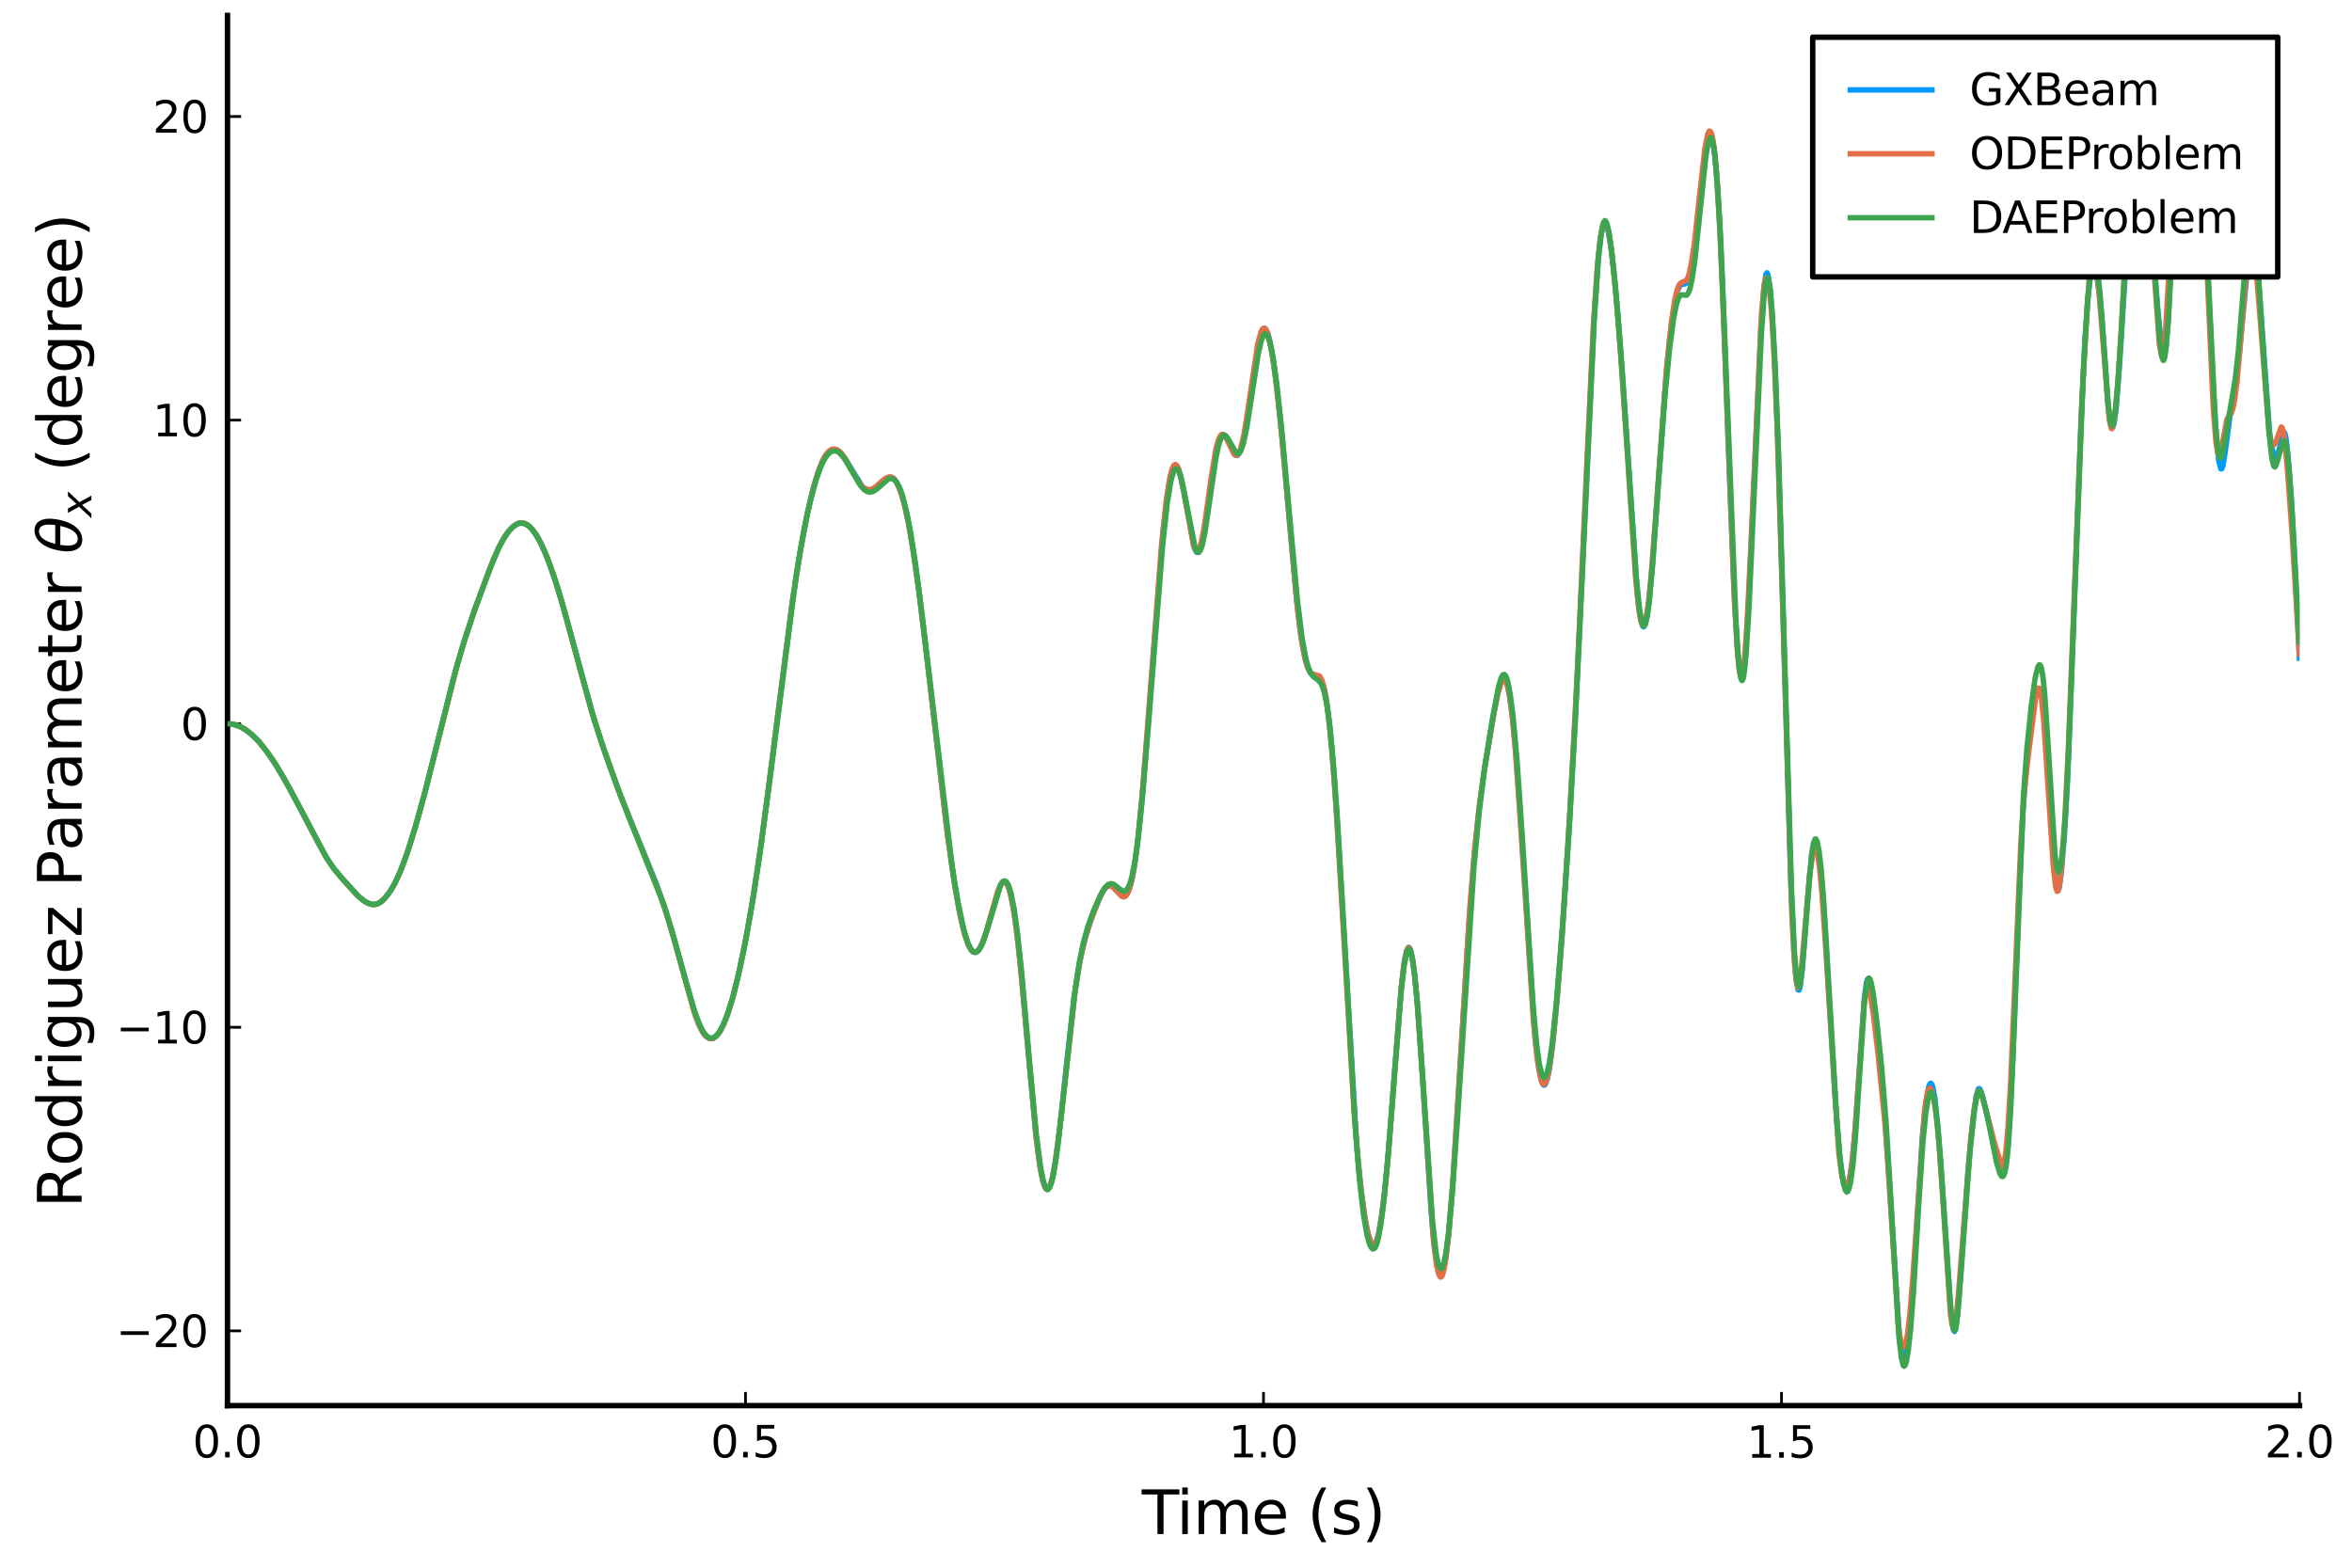 <?xml version="1.0" encoding="utf-8" standalone="no"?>
<!DOCTYPE svg PUBLIC "-//W3C//DTD SVG 1.1//EN"
  "http://www.w3.org/Graphics/SVG/1.1/DTD/svg11.dtd">
<svg xmlns:xlink="http://www.w3.org/1999/xlink" width="432pt" height="288pt" viewBox="0 0 432 288" xmlns="http://www.w3.org/2000/svg" version="1.1">
 <defs>
  <style type="text/css">*{stroke-linejoin: round; stroke-linecap: butt}</style>
 </defs>
 <g id="figure_1">
  <g id="patch_1">
   <path d="M 0 288 
L 432 288 
L 432 0 
L 0 0 
z
" style="fill: #ffffff"/>
  </g>
  <g id="axes_1">
   <g id="patch_2">
    <path d="M 41.782 258.225 
L 422.362 258.225 
L 422.362 2.835 
L 41.782 2.835 
z
" style="fill: #ffffff"/>
   </g>
   <g id="line2d_1">
    <path d="M 41.782 132.949 
L 42.923 133.073 
L 44.065 133.458 
L 45.207 134.118 
L 46.349 135.03 
L 47.681 136.377 
L 49.393 138.595 
L 50.916 140.891 
L 53.199 144.861 
L 58.337 154.613 
L 60.049 157.695 
L 61.381 159.645 
L 63.094 161.679 
L 65.758 164.602 
L 66.9 165.531 
L 67.851 166.03 
L 68.613 166.16 
L 69.374 166.027 
L 69.945 165.702 
L 70.706 164.987 
L 71.657 163.755 
L 72.609 162.101 
L 73.56 160.01 
L 74.892 156.426 
L 76.414 151.499 
L 78.317 144.556 
L 80.981 133.851 
L 83.455 123.983 
L 85.168 118.092 
L 87.261 111.815 
L 90.115 104.121 
L 91.638 100.527 
L 92.589 98.808 
L 93.541 97.472 
L 94.302 96.694 
L 95.063 96.208 
L 95.634 96.07 
L 96.205 96.119 
L 96.775 96.359 
L 97.346 96.812 
L 98.107 97.71 
L 99.059 99.233 
L 100.01 101.231 
L 101.152 104.167 
L 102.484 108.172 
L 104.387 114.826 
L 109.144 132.236 
L 111.238 138.59 
L 114.092 146.494 
L 117.707 155.346 
L 120.562 162.397 
L 122.465 167.95 
L 123.987 173.131 
L 127.793 186.731 
L 128.554 188.631 
L 129.315 189.974 
L 129.886 190.559 
L 130.457 190.788 
L 131.028 190.711 
L 131.599 190.315 
L 132.169 189.589 
L 132.931 188.14 
L 133.692 186.188 
L 134.643 183.072 
L 135.785 178.395 
L 137.117 171.883 
L 138.449 164.163 
L 139.971 153.837 
L 141.874 139.155 
L 145.49 110.813 
L 147.012 101.089 
L 148.344 94.084 
L 149.486 89.344 
L 150.437 86.284 
L 151.198 84.456 
L 151.769 83.487 
L 152.34 82.875 
L 152.911 82.581 
L 153.482 82.572 
L 154.053 82.864 
L 154.624 83.433 
L 155.385 84.514 
L 158.429 89.466 
L 159 89.88 
L 159.571 90.051 
L 160.142 89.962 
L 160.903 89.489 
L 162.996 87.76 
L 163.567 87.649 
L 163.948 87.759 
L 164.328 88.071 
L 164.899 88.96 
L 165.47 90.367 
L 166.041 92.312 
L 166.802 95.755 
L 167.754 101.272 
L 168.895 109.4 
L 170.418 122.201 
L 173.843 151.836 
L 175.175 161.411 
L 176.126 166.968 
L 177.078 171.216 
L 177.839 173.542 
L 178.41 174.577 
L 178.791 174.906 
L 179.171 174.95 
L 179.552 174.711 
L 179.932 174.218 
L 180.503 173.065 
L 181.264 170.82 
L 183.738 162.564 
L 184.119 162.002 
L 184.499 161.837 
L 184.88 162.137 
L 185.26 162.927 
L 185.641 164.252 
L 186.212 167.247 
L 186.783 171.356 
L 187.544 178.445 
L 188.876 193.525 
L 190.208 207.906 
L 190.969 213.962 
L 191.54 216.95 
L 191.921 218.078 
L 192.301 218.505 
L 192.491 218.458 
L 192.872 217.859 
L 193.253 216.603 
L 193.823 213.573 
L 194.585 207.833 
L 195.917 195.336 
L 197.249 183.573 
L 198.01 178.397 
L 198.771 174.517 
L 199.532 171.577 
L 200.674 168.163 
L 202.006 164.884 
L 202.767 163.451 
L 203.338 162.824 
L 203.719 162.657 
L 204.099 162.698 
L 204.67 163.057 
L 206.192 164.582 
L 206.573 164.601 
L 206.953 164.288 
L 207.334 163.57 
L 207.715 162.353 
L 208.286 159.561 
L 208.856 155.542 
L 209.618 148.298 
L 210.569 136.799 
L 213.614 97.687 
L 214.375 91.06 
L 214.946 87.675 
L 215.326 86.252 
L 215.707 85.566 
L 215.897 85.486 
L 216.087 85.571 
L 216.468 86.225 
L 216.849 87.484 
L 217.419 90.248 
L 219.322 100.527 
L 219.703 101.366 
L 219.893 101.496 
L 220.084 101.424 
L 220.464 100.703 
L 220.845 99.237 
L 221.416 95.908 
L 223.509 81.998 
L 224.08 80.268 
L 224.46 79.826 
L 224.65 79.807 
L 225.031 80.092 
L 225.602 81.098 
L 226.744 83.439 
L 227.124 83.679 
L 227.315 83.627 
L 227.695 83.123 
L 228.076 82.044 
L 228.647 79.438 
L 229.408 74.532 
L 231.12 63.089 
L 231.691 60.981 
L 232.072 60.371 
L 232.262 60.312 
L 232.452 60.423 
L 232.833 61.15 
L 233.214 62.521 
L 233.784 65.63 
L 234.546 71.383 
L 235.497 80.502 
L 237.019 97.865 
L 238.161 110.268 
L 238.922 116.601 
L 239.493 119.994 
L 240.064 122.296 
L 240.635 123.561 
L 241.015 123.96 
L 241.586 124.155 
L 242.157 124.352 
L 242.538 124.731 
L 242.918 125.514 
L 243.299 126.883 
L 243.679 128.954 
L 244.25 133.52 
L 245.012 142.248 
L 245.963 156.658 
L 249.198 210.573 
L 249.959 218.454 
L 250.72 223.988 
L 251.291 226.76 
L 251.862 228.358 
L 252.243 228.699 
L 252.433 228.633 
L 252.813 228.023 
L 253.194 226.696 
L 253.765 223.387 
L 254.336 218.711 
L 255.097 210.631 
L 256.239 195.679 
L 257.38 181.339 
L 257.951 176.548 
L 258.332 174.702 
L 258.712 174.029 
L 258.903 174.143 
L 259.093 174.565 
L 259.474 176.336 
L 259.854 179.243 
L 260.425 185.463 
L 261.376 199.425 
L 262.899 223.005 
L 263.47 229.235 
L 264.041 232.951 
L 264.421 234.01 
L 264.611 234.128 
L 264.802 233.981 
L 265.182 232.935 
L 265.563 230.914 
L 266.134 226.07 
L 266.895 216.663 
L 268.037 198.333 
L 269.749 170.431 
L 270.701 158.164 
L 271.652 148.738 
L 272.604 141.615 
L 274.126 132.439 
L 275.077 127.444 
L 275.648 125.5 
L 276.029 124.874 
L 276.219 124.804 
L 276.409 124.905 
L 276.79 125.638 
L 277.171 127.174 
L 277.741 131.082 
L 278.312 136.91 
L 279.073 147.308 
L 281.928 190.5 
L 282.499 195.472 
L 283.07 198.446 
L 283.45 199.279 
L 283.64 199.358 
L 283.831 199.206 
L 284.211 198.212 
L 284.592 196.344 
L 285.163 192.078 
L 285.924 184.398 
L 286.875 172.506 
L 288.017 155.272 
L 289.349 131.379 
L 290.681 103.497 
L 292.774 58.554 
L 293.536 47.639 
L 294.106 42.926 
L 294.487 41.442 
L 294.677 41.161 
L 294.868 41.17 
L 295.058 41.447 
L 295.438 42.727 
L 295.819 44.895 
L 296.39 49.553 
L 297.151 57.78 
L 298.102 70.542 
L 300.767 109.476 
L 301.337 113.805 
L 301.718 115.057 
L 301.908 115.155 
L 302.099 114.9 
L 302.479 113.363 
L 302.86 110.593 
L 303.431 104.586 
L 304.382 91.563 
L 305.904 70.45 
L 306.666 62.385 
L 307.427 56.569 
L 307.998 53.788 
L 308.378 52.762 
L 308.759 52.301 
L 309.139 52.201 
L 309.52 52.148 
L 309.9 51.796 
L 310.281 50.893 
L 310.662 49.279 
L 311.233 45.53 
L 311.994 38.752 
L 313.135 28.145 
L 313.516 25.801 
L 313.897 24.61 
L 314.087 24.496 
L 314.277 24.724 
L 314.467 25.307 
L 314.848 27.57 
L 315.229 31.342 
L 315.799 39.982 
L 316.37 52.201 
L 317.512 83.538 
L 318.464 107.798 
L 319.034 118.246 
L 319.415 122.675 
L 319.796 124.634 
L 319.986 124.602 
L 320.176 123.883 
L 320.557 120.501 
L 321.128 111.423 
L 322.079 90.472 
L 323.411 60.834 
L 323.982 52.813 
L 324.363 50.369 
L 324.553 50.118 
L 324.743 50.53 
L 325.124 53.24 
L 325.504 58.117 
L 326.075 68.873 
L 326.646 83.701 
L 327.597 116.289 
L 328.93 162.165 
L 329.5 174.774 
L 329.881 179.708 
L 330.262 181.849 
L 330.452 181.892 
L 330.642 181.261 
L 331.023 178.166 
L 331.784 167.941 
L 332.355 160.916 
L 332.926 156.651 
L 333.306 155.453 
L 333.496 155.375 
L 333.687 155.66 
L 334.067 157.303 
L 334.448 160.343 
L 335.019 167.38 
L 335.97 183.591 
L 337.112 202.477 
L 337.873 212.057 
L 338.444 216.433 
L 338.825 217.788 
L 339.015 218.039 
L 339.205 218.017 
L 339.395 217.71 
L 339.776 216.21 
L 340.157 213.6 
L 340.728 207.785 
L 341.489 196.913 
L 342.44 183.203 
L 342.821 180.487 
L 343.011 179.935 
L 343.201 179.874 
L 343.392 180.232 
L 343.772 181.858 
L 344.343 185.77 
L 345.294 194.412 
L 346.056 203.21 
L 347.007 216.907 
L 348.91 246.32 
L 349.291 248.61 
L 349.481 249.089 
L 349.671 249.165 
L 349.861 248.861 
L 350.242 247.229 
L 350.623 244.43 
L 351.193 238.421 
L 351.955 227.177 
L 353.096 208.644 
L 353.667 202.929 
L 354.238 199.717 
L 354.428 199.193 
L 354.619 199 
L 354.809 199.161 
L 354.999 199.684 
L 355.38 201.759 
L 355.951 207.147 
L 356.712 217.532 
L 358.234 239.911 
L 358.615 243.385 
L 358.805 244.32 
L 358.995 244.606 
L 359.186 244.207 
L 359.566 241.449 
L 360.137 233.844 
L 361.469 215.028 
L 362.421 205.249 
L 362.991 201.267 
L 363.372 200.048 
L 363.562 199.975 
L 363.753 200.23 
L 364.133 201.407 
L 365.465 206.873 
L 366.797 213.521 
L 367.178 214.357 
L 367.558 214.645 
L 367.749 214.579 
L 367.939 214.335 
L 368.32 213.151 
L 368.7 210.668 
L 369.081 206.326 
L 369.652 195.65 
L 370.793 165.766 
L 371.555 149.289 
L 372.125 141.154 
L 372.887 133.859 
L 373.648 128.791 
L 374.028 127.268 
L 374.409 126.563 
L 374.599 126.542 
L 374.789 126.789 
L 374.98 127.368 
L 375.36 129.759 
L 375.741 134.06 
L 376.502 147.073 
L 377.263 159.389 
L 377.644 162.826 
L 377.834 163.569 
L 378.024 163.652 
L 378.215 163.121 
L 378.595 160.487 
L 379.166 153.658 
L 379.737 143.581 
L 380.498 123.998 
L 382.211 77.807 
L 382.972 61.985 
L 383.543 54.286 
L 384.114 49.445 
L 384.304 48.681 
L 384.494 48.439 
L 384.685 48.694 
L 385.065 50.307 
L 385.636 54.204 
L 386.017 57.903 
L 386.587 66.035 
L 387.158 74.17 
L 387.539 77.384 
L 387.729 78.199 
L 387.919 78.519 
L 388.11 78.368 
L 388.3 77.749 
L 388.681 75.016 
L 389.252 67.778 
L 390.393 49.685 
L 391.345 32.904 
L 391.725 28.988 
L 392.296 25.603 
L 392.677 24.029 
L 392.867 23.551 
L 393.057 23.388 
L 393.248 23.6 
L 393.438 24.202 
L 393.818 26.454 
L 394.389 31.542 
L 394.96 38.631 
L 396.292 56.542 
L 397.053 64.033 
L 397.244 65.015 
L 397.434 65.379 
L 397.624 65.031 
L 397.815 63.921 
L 398.195 59.444 
L 398.766 48.54 
L 400.098 21.393 
L 400.669 14.24 
L 401.049 11.668 
L 401.43 10.434 
L 401.811 10.063 
L 402.001 10.188 
L 402.382 11.1 
L 402.762 12.778 
L 403.523 17.615 
L 403.904 21.196 
L 404.475 29.423 
L 405.236 44.588 
L 406.568 72.744 
L 407.139 80.925 
L 407.519 84.52 
L 407.9 86.111 
L 408.09 86.112 
L 408.281 85.613 
L 408.661 83.325 
L 409.613 76.242 
L 410.754 69.641 
L 411.325 64.809 
L 413.038 46.726 
L 413.418 44.797 
L 413.609 44.222 
L 413.799 44.024 
L 413.989 44.294 
L 414.18 45.1 
L 414.56 48.247 
L 415.131 55.563 
L 416.844 79.223 
L 417.224 82.076 
L 417.605 83.457 
L 417.985 83.897 
L 418.176 83.819 
L 418.366 83.493 
L 418.746 82.074 
L 419.317 79.607 
L 419.508 79.357 
L 419.698 79.661 
L 419.888 80.588 
L 420.269 84.067 
L 420.84 91.421 
L 421.411 101.522 
L 422.362 121.42 
L 422.362 121.42 
" clip-path="url(#p410107ae55)" style="fill: none; stroke: #009afa"/>
   </g>
   <g id="matplotlib.axis_1">
    <g id="xtick_1">
     <g id="line2d_2">
      <defs>
       <path id="m8dc19f5d22" d="M 0 0 
L 0 -2.5 
" style="stroke: #000000; stroke-width: 0.5"/>
      </defs>
      <g>
       <use xlink:href="#m8dc19f5d22" x="41.782" y="258.225" style="stroke: #000000; stroke-width: 0.5"/>
      </g>
     </g>
     <g id="text_1">
      <!-- $0.0$ -->
      <g transform="translate(35.382 267.804) scale(0.08 -0.08)">
       <defs>
        <path id="DejaVuSans-30" d="M 2034 4250 
Q 1547 4250 1301 3770 
Q 1056 3291 1056 2328 
Q 1056 1369 1301 889 
Q 1547 409 2034 409 
Q 2525 409 2770 889 
Q 3016 1369 3016 2328 
Q 3016 3291 2770 3770 
Q 2525 4250 2034 4250 
z
M 2034 4750 
Q 2819 4750 3233 4129 
Q 3647 3509 3647 2328 
Q 3647 1150 3233 529 
Q 2819 -91 2034 -91 
Q 1250 -91 836 529 
Q 422 1150 422 2328 
Q 422 3509 836 4129 
Q 1250 4750 2034 4750 
z
" transform="scale(0.016)"/>
        <path id="DejaVuSans-2e" d="M 684 794 
L 1344 794 
L 1344 0 
L 684 0 
L 684 794 
z
" transform="scale(0.016)"/>
       </defs>
       <use xlink:href="#DejaVuSans-30" transform="translate(0 0.781)"/>
       <use xlink:href="#DejaVuSans-2e" transform="translate(63.623 0.781)"/>
       <use xlink:href="#DejaVuSans-30" transform="translate(95.41 0.781)"/>
      </g>
     </g>
    </g>
    <g id="xtick_2">
     <g id="line2d_3">
      <g>
       <use xlink:href="#m8dc19f5d22" x="136.927" y="258.225" style="stroke: #000000; stroke-width: 0.5"/>
      </g>
     </g>
     <g id="text_2">
      <!-- $0.5$ -->
      <g transform="translate(130.527 267.804) scale(0.08 -0.08)">
       <defs>
        <path id="DejaVuSans-35" d="M 691 4666 
L 3169 4666 
L 3169 4134 
L 1269 4134 
L 1269 2991 
Q 1406 3038 1543 3061 
Q 1681 3084 1819 3084 
Q 2600 3084 3056 2656 
Q 3513 2228 3513 1497 
Q 3513 744 3044 326 
Q 2575 -91 1722 -91 
Q 1428 -91 1123 -41 
Q 819 9 494 109 
L 494 744 
Q 775 591 1075 516 
Q 1375 441 1709 441 
Q 2250 441 2565 725 
Q 2881 1009 2881 1497 
Q 2881 1984 2565 2268 
Q 2250 2553 1709 2553 
Q 1456 2553 1204 2497 
Q 953 2441 691 2322 
L 691 4666 
z
" transform="scale(0.016)"/>
       </defs>
       <use xlink:href="#DejaVuSans-30" transform="translate(0 0.781)"/>
       <use xlink:href="#DejaVuSans-2e" transform="translate(63.623 0.781)"/>
       <use xlink:href="#DejaVuSans-35" transform="translate(95.41 0.781)"/>
      </g>
     </g>
    </g>
    <g id="xtick_3">
     <g id="line2d_4">
      <g>
       <use xlink:href="#m8dc19f5d22" x="232.072" y="258.225" style="stroke: #000000; stroke-width: 0.5"/>
      </g>
     </g>
     <g id="text_3">
      <!-- $1.0$ -->
      <g transform="translate(225.672 267.804) scale(0.08 -0.08)">
       <defs>
        <path id="DejaVuSans-31" d="M 794 531 
L 1825 531 
L 1825 4091 
L 703 3866 
L 703 4441 
L 1819 4666 
L 2450 4666 
L 2450 531 
L 3481 531 
L 3481 0 
L 794 0 
L 794 531 
z
" transform="scale(0.016)"/>
       </defs>
       <use xlink:href="#DejaVuSans-31" transform="translate(0 0.781)"/>
       <use xlink:href="#DejaVuSans-2e" transform="translate(63.623 0.781)"/>
       <use xlink:href="#DejaVuSans-30" transform="translate(95.41 0.781)"/>
      </g>
     </g>
    </g>
    <g id="xtick_4">
     <g id="line2d_5">
      <g>
       <use xlink:href="#m8dc19f5d22" x="327.217" y="258.225" style="stroke: #000000; stroke-width: 0.5"/>
      </g>
     </g>
     <g id="text_4">
      <!-- $1.5$ -->
      <g transform="translate(320.817 267.804) scale(0.08 -0.08)">
       <use xlink:href="#DejaVuSans-31" transform="translate(0 0.094)"/>
       <use xlink:href="#DejaVuSans-2e" transform="translate(63.623 0.094)"/>
       <use xlink:href="#DejaVuSans-35" transform="translate(95.41 0.094)"/>
      </g>
     </g>
    </g>
    <g id="xtick_5">
     <g id="line2d_6">
      <g>
       <use xlink:href="#m8dc19f5d22" x="422.362" y="258.225" style="stroke: #000000; stroke-width: 0.5"/>
      </g>
     </g>
     <g id="text_5">
      <!-- $2.0$ -->
      <g transform="translate(415.962 267.804) scale(0.08 -0.08)">
       <defs>
        <path id="DejaVuSans-32" d="M 1228 531 
L 3431 531 
L 3431 0 
L 469 0 
L 469 531 
Q 828 903 1448 1529 
Q 2069 2156 2228 2338 
Q 2531 2678 2651 2914 
Q 2772 3150 2772 3378 
Q 2772 3750 2511 3984 
Q 2250 4219 1831 4219 
Q 1534 4219 1204 4116 
Q 875 4013 500 3803 
L 500 4441 
Q 881 4594 1212 4672 
Q 1544 4750 1819 4750 
Q 2544 4750 2975 4387 
Q 3406 4025 3406 3419 
Q 3406 3131 3298 2873 
Q 3191 2616 2906 2266 
Q 2828 2175 2409 1742 
Q 1991 1309 1228 531 
z
" transform="scale(0.016)"/>
       </defs>
       <use xlink:href="#DejaVuSans-32" transform="translate(0 0.781)"/>
       <use xlink:href="#DejaVuSans-2e" transform="translate(63.623 0.781)"/>
       <use xlink:href="#DejaVuSans-30" transform="translate(95.41 0.781)"/>
      </g>
     </g>
    </g>
    <g id="text_6">
     <!-- Time (s) -->
     <g transform="translate(209.71 281.826) scale(0.11 -0.11)">
      <defs>
       <path id="DejaVuSans-54" d="M -19 4666 
L 3928 4666 
L 3928 4134 
L 2272 4134 
L 2272 0 
L 1638 0 
L 1638 4134 
L -19 4134 
L -19 4666 
z
" transform="scale(0.016)"/>
       <path id="DejaVuSans-69" d="M 603 3500 
L 1178 3500 
L 1178 0 
L 603 0 
L 603 3500 
z
M 603 4863 
L 1178 4863 
L 1178 4134 
L 603 4134 
L 603 4863 
z
" transform="scale(0.016)"/>
       <path id="DejaVuSans-6d" d="M 3328 2828 
Q 3544 3216 3844 3400 
Q 4144 3584 4550 3584 
Q 5097 3584 5394 3201 
Q 5691 2819 5691 2113 
L 5691 0 
L 5113 0 
L 5113 2094 
Q 5113 2597 4934 2840 
Q 4756 3084 4391 3084 
Q 3944 3084 3684 2787 
Q 3425 2491 3425 1978 
L 3425 0 
L 2847 0 
L 2847 2094 
Q 2847 2600 2669 2842 
Q 2491 3084 2119 3084 
Q 1678 3084 1418 2786 
Q 1159 2488 1159 1978 
L 1159 0 
L 581 0 
L 581 3500 
L 1159 3500 
L 1159 2956 
Q 1356 3278 1631 3431 
Q 1906 3584 2284 3584 
Q 2666 3584 2933 3390 
Q 3200 3197 3328 2828 
z
" transform="scale(0.016)"/>
       <path id="DejaVuSans-65" d="M 3597 1894 
L 3597 1613 
L 953 1613 
Q 991 1019 1311 708 
Q 1631 397 2203 397 
Q 2534 397 2845 478 
Q 3156 559 3463 722 
L 3463 178 
Q 3153 47 2828 -22 
Q 2503 -91 2169 -91 
Q 1331 -91 842 396 
Q 353 884 353 1716 
Q 353 2575 817 3079 
Q 1281 3584 2069 3584 
Q 2775 3584 3186 3129 
Q 3597 2675 3597 1894 
z
M 3022 2063 
Q 3016 2534 2758 2815 
Q 2500 3097 2075 3097 
Q 1594 3097 1305 2825 
Q 1016 2553 972 2059 
L 3022 2063 
z
" transform="scale(0.016)"/>
       <path id="DejaVuSans-20" transform="scale(0.016)"/>
       <path id="DejaVuSans-28" d="M 1984 4856 
Q 1566 4138 1362 3434 
Q 1159 2731 1159 2009 
Q 1159 1288 1364 580 
Q 1569 -128 1984 -844 
L 1484 -844 
Q 1016 -109 783 600 
Q 550 1309 550 2009 
Q 550 2706 781 3412 
Q 1013 4119 1484 4856 
L 1984 4856 
z
" transform="scale(0.016)"/>
       <path id="DejaVuSans-73" d="M 2834 3397 
L 2834 2853 
Q 2591 2978 2328 3040 
Q 2066 3103 1784 3103 
Q 1356 3103 1142 2972 
Q 928 2841 928 2578 
Q 928 2378 1081 2264 
Q 1234 2150 1697 2047 
L 1894 2003 
Q 2506 1872 2764 1633 
Q 3022 1394 3022 966 
Q 3022 478 2636 193 
Q 2250 -91 1575 -91 
Q 1294 -91 989 -36 
Q 684 19 347 128 
L 347 722 
Q 666 556 975 473 
Q 1284 391 1588 391 
Q 1994 391 2212 530 
Q 2431 669 2431 922 
Q 2431 1156 2273 1281 
Q 2116 1406 1581 1522 
L 1381 1569 
Q 847 1681 609 1914 
Q 372 2147 372 2553 
Q 372 3047 722 3315 
Q 1072 3584 1716 3584 
Q 2034 3584 2315 3537 
Q 2597 3491 2834 3397 
z
" transform="scale(0.016)"/>
       <path id="DejaVuSans-29" d="M 513 4856 
L 1013 4856 
Q 1481 4119 1714 3412 
Q 1947 2706 1947 2009 
Q 1947 1309 1714 600 
Q 1481 -109 1013 -844 
L 513 -844 
Q 928 -128 1133 580 
Q 1338 1288 1338 2009 
Q 1338 2731 1133 3434 
Q 928 4138 513 4856 
z
" transform="scale(0.016)"/>
      </defs>
      <use xlink:href="#DejaVuSans-54"/>
      <use xlink:href="#DejaVuSans-69" x="57.959"/>
      <use xlink:href="#DejaVuSans-6d" x="85.742"/>
      <use xlink:href="#DejaVuSans-65" x="183.154"/>
      <use xlink:href="#DejaVuSans-20" x="244.678"/>
      <use xlink:href="#DejaVuSans-28" x="276.465"/>
      <use xlink:href="#DejaVuSans-73" x="315.479"/>
      <use xlink:href="#DejaVuSans-29" x="367.578"/>
     </g>
    </g>
   </g>
   <g id="matplotlib.axis_2">
    <g id="ytick_1">
     <g id="line2d_7">
      <defs>
       <path id="m93e645de16" d="M 0 0 
L 2.5 0 
" style="stroke: #000000; stroke-width: 0.5"/>
      </defs>
      <g>
       <use xlink:href="#m93e645de16" x="41.782" y="244.493" style="stroke: #000000; stroke-width: 0.5"/>
      </g>
     </g>
     <g id="text_7">
      <!-- $-20$ -->
      <g transform="translate(21.322 247.533) scale(0.08 -0.08)">
       <defs>
        <path id="DejaVuSans-2212" d="M 678 2272 
L 4684 2272 
L 4684 1741 
L 678 1741 
L 678 2272 
z
" transform="scale(0.016)"/>
       </defs>
       <use xlink:href="#DejaVuSans-2212" transform="translate(0 0.781)"/>
       <use xlink:href="#DejaVuSans-32" transform="translate(83.789 0.781)"/>
       <use xlink:href="#DejaVuSans-30" transform="translate(147.412 0.781)"/>
      </g>
     </g>
    </g>
    <g id="ytick_2">
     <g id="line2d_8">
      <g>
       <use xlink:href="#m93e645de16" x="41.782" y="188.721" style="stroke: #000000; stroke-width: 0.5"/>
      </g>
     </g>
     <g id="text_8">
      <!-- $-10$ -->
      <g transform="translate(21.322 191.76) scale(0.08 -0.08)">
       <use xlink:href="#DejaVuSans-2212" transform="translate(0 0.781)"/>
       <use xlink:href="#DejaVuSans-31" transform="translate(83.789 0.781)"/>
       <use xlink:href="#DejaVuSans-30" transform="translate(147.412 0.781)"/>
      </g>
     </g>
    </g>
    <g id="ytick_3">
     <g id="line2d_9">
      <g>
       <use xlink:href="#m93e645de16" x="41.782" y="132.949" style="stroke: #000000; stroke-width: 0.5"/>
      </g>
     </g>
     <g id="text_9">
      <!-- $0$ -->
      <g transform="translate(33.162 135.988) scale(0.08 -0.08)">
       <use xlink:href="#DejaVuSans-30" transform="translate(0 0.781)"/>
      </g>
     </g>
    </g>
    <g id="ytick_4">
     <g id="line2d_10">
      <g>
       <use xlink:href="#m93e645de16" x="41.782" y="77.177" style="stroke: #000000; stroke-width: 0.5"/>
      </g>
     </g>
     <g id="text_10">
      <!-- $10$ -->
      <g transform="translate(28.042 80.216) scale(0.08 -0.08)">
       <use xlink:href="#DejaVuSans-31" transform="translate(0 0.781)"/>
       <use xlink:href="#DejaVuSans-30" transform="translate(63.623 0.781)"/>
      </g>
     </g>
    </g>
    <g id="ytick_5">
     <g id="line2d_11">
      <g>
       <use xlink:href="#m93e645de16" x="41.782" y="21.405" style="stroke: #000000; stroke-width: 0.5"/>
      </g>
     </g>
     <g id="text_11">
      <!-- $20$ -->
      <g transform="translate(28.042 24.444) scale(0.08 -0.08)">
       <use xlink:href="#DejaVuSans-32" transform="translate(0 0.781)"/>
       <use xlink:href="#DejaVuSans-30" transform="translate(63.623 0.781)"/>
      </g>
     </g>
    </g>
    <g id="text_12">
     <!-- Rodriguez Parameter $\theta_x$ (degree) -->
     <g transform="translate(15.012 221.885) rotate(-90) scale(0.11 -0.11)">
      <defs>
       <path id="DejaVuSans-52" d="M 2841 2188 
Q 3044 2119 3236 1894 
Q 3428 1669 3622 1275 
L 4263 0 
L 3584 0 
L 2988 1197 
Q 2756 1666 2539 1819 
Q 2322 1972 1947 1972 
L 1259 1972 
L 1259 0 
L 628 0 
L 628 4666 
L 2053 4666 
Q 2853 4666 3247 4331 
Q 3641 3997 3641 3322 
Q 3641 2881 3436 2590 
Q 3231 2300 2841 2188 
z
M 1259 4147 
L 1259 2491 
L 2053 2491 
Q 2509 2491 2742 2702 
Q 2975 2913 2975 3322 
Q 2975 3731 2742 3939 
Q 2509 4147 2053 4147 
L 1259 4147 
z
" transform="scale(0.016)"/>
       <path id="DejaVuSans-6f" d="M 1959 3097 
Q 1497 3097 1228 2736 
Q 959 2375 959 1747 
Q 959 1119 1226 758 
Q 1494 397 1959 397 
Q 2419 397 2687 759 
Q 2956 1122 2956 1747 
Q 2956 2369 2687 2733 
Q 2419 3097 1959 3097 
z
M 1959 3584 
Q 2709 3584 3137 3096 
Q 3566 2609 3566 1747 
Q 3566 888 3137 398 
Q 2709 -91 1959 -91 
Q 1206 -91 779 398 
Q 353 888 353 1747 
Q 353 2609 779 3096 
Q 1206 3584 1959 3584 
z
" transform="scale(0.016)"/>
       <path id="DejaVuSans-64" d="M 2906 2969 
L 2906 4863 
L 3481 4863 
L 3481 0 
L 2906 0 
L 2906 525 
Q 2725 213 2448 61 
Q 2172 -91 1784 -91 
Q 1150 -91 751 415 
Q 353 922 353 1747 
Q 353 2572 751 3078 
Q 1150 3584 1784 3584 
Q 2172 3584 2448 3432 
Q 2725 3281 2906 2969 
z
M 947 1747 
Q 947 1113 1208 752 
Q 1469 391 1925 391 
Q 2381 391 2643 752 
Q 2906 1113 2906 1747 
Q 2906 2381 2643 2742 
Q 2381 3103 1925 3103 
Q 1469 3103 1208 2742 
Q 947 2381 947 1747 
z
" transform="scale(0.016)"/>
       <path id="DejaVuSans-72" d="M 2631 2963 
Q 2534 3019 2420 3045 
Q 2306 3072 2169 3072 
Q 1681 3072 1420 2755 
Q 1159 2438 1159 1844 
L 1159 0 
L 581 0 
L 581 3500 
L 1159 3500 
L 1159 2956 
Q 1341 3275 1631 3429 
Q 1922 3584 2338 3584 
Q 2397 3584 2469 3576 
Q 2541 3569 2628 3553 
L 2631 2963 
z
" transform="scale(0.016)"/>
       <path id="DejaVuSans-67" d="M 2906 1791 
Q 2906 2416 2648 2759 
Q 2391 3103 1925 3103 
Q 1463 3103 1205 2759 
Q 947 2416 947 1791 
Q 947 1169 1205 825 
Q 1463 481 1925 481 
Q 2391 481 2648 825 
Q 2906 1169 2906 1791 
z
M 3481 434 
Q 3481 -459 3084 -895 
Q 2688 -1331 1869 -1331 
Q 1566 -1331 1297 -1286 
Q 1028 -1241 775 -1147 
L 775 -588 
Q 1028 -725 1275 -790 
Q 1522 -856 1778 -856 
Q 2344 -856 2625 -561 
Q 2906 -266 2906 331 
L 2906 616 
Q 2728 306 2450 153 
Q 2172 0 1784 0 
Q 1141 0 747 490 
Q 353 981 353 1791 
Q 353 2603 747 3093 
Q 1141 3584 1784 3584 
Q 2172 3584 2450 3431 
Q 2728 3278 2906 2969 
L 2906 3500 
L 3481 3500 
L 3481 434 
z
" transform="scale(0.016)"/>
       <path id="DejaVuSans-75" d="M 544 1381 
L 544 3500 
L 1119 3500 
L 1119 1403 
Q 1119 906 1312 657 
Q 1506 409 1894 409 
Q 2359 409 2629 706 
Q 2900 1003 2900 1516 
L 2900 3500 
L 3475 3500 
L 3475 0 
L 2900 0 
L 2900 538 
Q 2691 219 2414 64 
Q 2138 -91 1772 -91 
Q 1169 -91 856 284 
Q 544 659 544 1381 
z
M 1991 3584 
L 1991 3584 
z
" transform="scale(0.016)"/>
       <path id="DejaVuSans-7a" d="M 353 3500 
L 3084 3500 
L 3084 2975 
L 922 459 
L 3084 459 
L 3084 0 
L 275 0 
L 275 525 
L 2438 3041 
L 353 3041 
L 353 3500 
z
" transform="scale(0.016)"/>
       <path id="DejaVuSans-50" d="M 1259 4147 
L 1259 2394 
L 2053 2394 
Q 2494 2394 2734 2622 
Q 2975 2850 2975 3272 
Q 2975 3691 2734 3919 
Q 2494 4147 2053 4147 
L 1259 4147 
z
M 628 4666 
L 2053 4666 
Q 2838 4666 3239 4311 
Q 3641 3956 3641 3272 
Q 3641 2581 3239 2228 
Q 2838 1875 2053 1875 
L 1259 1875 
L 1259 0 
L 628 0 
L 628 4666 
z
" transform="scale(0.016)"/>
       <path id="DejaVuSans-61" d="M 2194 1759 
Q 1497 1759 1228 1600 
Q 959 1441 959 1056 
Q 959 750 1161 570 
Q 1363 391 1709 391 
Q 2188 391 2477 730 
Q 2766 1069 2766 1631 
L 2766 1759 
L 2194 1759 
z
M 3341 1997 
L 3341 0 
L 2766 0 
L 2766 531 
Q 2569 213 2275 61 
Q 1981 -91 1556 -91 
Q 1019 -91 701 211 
Q 384 513 384 1019 
Q 384 1609 779 1909 
Q 1175 2209 1959 2209 
L 2766 2209 
L 2766 2266 
Q 2766 2663 2505 2880 
Q 2244 3097 1772 3097 
Q 1472 3097 1187 3025 
Q 903 2953 641 2809 
L 641 3341 
Q 956 3463 1253 3523 
Q 1550 3584 1831 3584 
Q 2591 3584 2966 3190 
Q 3341 2797 3341 1997 
z
" transform="scale(0.016)"/>
       <path id="DejaVuSans-74" d="M 1172 4494 
L 1172 3500 
L 2356 3500 
L 2356 3053 
L 1172 3053 
L 1172 1153 
Q 1172 725 1289 603 
Q 1406 481 1766 481 
L 2356 481 
L 2356 0 
L 1766 0 
Q 1100 0 847 248 
Q 594 497 594 1153 
L 594 3053 
L 172 3053 
L 172 3500 
L 594 3500 
L 594 4494 
L 1172 4494 
z
" transform="scale(0.016)"/>
       <path id="DejaVuSans-Oblique-3b8" d="M 2913 2219 
L 925 2219 
Q 791 1284 928 888 
Q 1100 400 1566 400 
Q 2034 400 2391 891 
Q 2703 1322 2913 2219 
z
M 3009 2750 
Q 3094 3638 2984 3950 
Q 2813 4444 2353 4444 
Q 1875 4444 1525 3956 
Q 1250 3563 1034 2750 
L 3009 2750 
z
M 2444 4913 
Q 3194 4913 3494 4250 
Q 3794 3591 3566 2422 
Q 3341 1256 2781 594 
Q 2225 -72 1475 -72 
Q 722 -72 425 594 
Q 128 1256 353 2422 
Q 581 3591 1134 4250 
Q 1691 4913 2444 4913 
z
" transform="scale(0.016)"/>
       <path id="DejaVuSans-Oblique-78" d="M 3841 3500 
L 2234 1784 
L 3219 0 
L 2559 0 
L 1819 1388 
L 531 0 
L -166 0 
L 1556 1844 
L 641 3500 
L 1300 3500 
L 1972 2234 
L 3144 3500 
L 3841 3500 
z
" transform="scale(0.016)"/>
      </defs>
      <use xlink:href="#DejaVuSans-52" transform="translate(0 0.234)"/>
      <use xlink:href="#DejaVuSans-6f" transform="translate(69.482 0.234)"/>
      <use xlink:href="#DejaVuSans-64" transform="translate(130.664 0.234)"/>
      <use xlink:href="#DejaVuSans-72" transform="translate(194.141 0.234)"/>
      <use xlink:href="#DejaVuSans-69" transform="translate(235.254 0.234)"/>
      <use xlink:href="#DejaVuSans-67" transform="translate(263.037 0.234)"/>
      <use xlink:href="#DejaVuSans-75" transform="translate(326.514 0.234)"/>
      <use xlink:href="#DejaVuSans-65" transform="translate(389.893 0.234)"/>
      <use xlink:href="#DejaVuSans-7a" transform="translate(451.416 0.234)"/>
      <use xlink:href="#DejaVuSans-20" transform="translate(503.906 0.234)"/>
      <use xlink:href="#DejaVuSans-50" transform="translate(535.693 0.234)"/>
      <use xlink:href="#DejaVuSans-61" transform="translate(595.996 0.234)"/>
      <use xlink:href="#DejaVuSans-72" transform="translate(657.275 0.234)"/>
      <use xlink:href="#DejaVuSans-61" transform="translate(698.389 0.234)"/>
      <use xlink:href="#DejaVuSans-6d" transform="translate(759.668 0.234)"/>
      <use xlink:href="#DejaVuSans-65" transform="translate(857.08 0.234)"/>
      <use xlink:href="#DejaVuSans-74" transform="translate(918.604 0.234)"/>
      <use xlink:href="#DejaVuSans-65" transform="translate(957.812 0.234)"/>
      <use xlink:href="#DejaVuSans-72" transform="translate(1019.336 0.234)"/>
      <use xlink:href="#DejaVuSans-20" transform="translate(1060.449 0.234)"/>
      <use xlink:href="#DejaVuSans-Oblique-3b8" transform="translate(1092.236 0.234)"/>
      <use xlink:href="#DejaVuSans-Oblique-78" transform="translate(1153.418 -16.172) scale(0.7)"/>
      <use xlink:href="#DejaVuSans-20" transform="translate(1197.578 0.234)"/>
      <use xlink:href="#DejaVuSans-28" transform="translate(1229.365 0.234)"/>
      <use xlink:href="#DejaVuSans-64" transform="translate(1268.379 0.234)"/>
      <use xlink:href="#DejaVuSans-65" transform="translate(1331.855 0.234)"/>
      <use xlink:href="#DejaVuSans-67" transform="translate(1393.379 0.234)"/>
      <use xlink:href="#DejaVuSans-72" transform="translate(1456.855 0.234)"/>
      <use xlink:href="#DejaVuSans-65" transform="translate(1497.969 0.234)"/>
      <use xlink:href="#DejaVuSans-65" transform="translate(1559.492 0.234)"/>
      <use xlink:href="#DejaVuSans-29" transform="translate(1621.016 0.234)"/>
     </g>
    </g>
   </g>
   <g id="line2d_12">
    <path d="M 41.782 132.949 
L 42.844 133.056 
L 43.932 133.399 
L 44.998 133.979 
L 46.099 134.813 
L 47.456 136.122 
L 48.818 137.813 
L 50.393 140.06 
L 52.225 143.111 
L 54.498 147.262 
L 58.331 154.618 
L 60.035 157.68 
L 61.406 159.678 
L 62.994 161.564 
L 65.248 164.116 
L 66.745 165.442 
L 67.662 165.959 
L 68.427 166.178 
L 69.033 166.139 
L 69.684 165.861 
L 70.402 165.304 
L 71.236 164.358 
L 72.153 162.958 
L 73.16 160.94 
L 74.203 158.377 
L 75.553 154.362 
L 77.303 148.357 
L 79.794 138.733 
L 84.009 121.992 
L 85.815 116.053 
L 87.787 110.356 
L 90.543 103.005 
L 91.738 100.335 
L 92.895 98.327 
L 93.7 97.27 
L 94.505 96.518 
L 95.116 96.167 
L 95.753 96.042 
L 96.396 96.165 
L 97.069 96.579 
L 97.781 97.275 
L 98.52 98.29 
L 99.542 100.201 
L 100.621 102.724 
L 101.755 105.889 
L 103.51 111.648 
L 106.444 122.624 
L 108.669 130.659 
L 110.518 136.465 
L 113.459 144.812 
L 116.279 151.926 
L 121.297 164.473 
L 122.776 168.98 
L 124.276 174.238 
L 127.437 185.755 
L 128.31 188.135 
L 129.077 189.62 
L 129.624 190.337 
L 130.179 190.74 
L 130.734 190.816 
L 131.198 190.648 
L 131.737 190.182 
L 132.289 189.418 
L 132.851 188.353 
L 133.721 186.108 
L 134.645 183.052 
L 135.884 177.953 
L 137.124 171.84 
L 138.302 165.058 
L 139.83 154.798 
L 141.576 141.485 
L 145.548 110.434 
L 146.99 101.195 
L 148.21 94.71 
L 149.361 89.717 
L 150.217 86.826 
L 151.002 84.797 
L 151.645 83.613 
L 152.293 82.85 
L 152.784 82.547 
L 153.296 82.482 
L 153.869 82.673 
L 154.474 83.188 
L 155.141 84.105 
L 156.53 86.559 
L 157.76 88.612 
L 158.332 89.324 
L 158.904 89.771 
L 159.502 89.96 
L 160.099 89.887 
L 160.696 89.569 
L 162.055 88.354 
L 162.761 87.81 
L 163.468 87.61 
L 163.821 87.69 
L 164.197 87.95 
L 164.573 88.423 
L 165.325 90.061 
L 166.077 92.57 
L 166.829 95.961 
L 167.58 100.194 
L 168.844 109.052 
L 170.386 121.962 
L 174.096 153.877 
L 175.405 162.947 
L 176.422 168.527 
L 177.243 171.878 
L 177.903 173.71 
L 178.398 174.563 
L 178.811 174.909 
L 179.142 174.951 
L 179.472 174.79 
L 179.888 174.315 
L 180.393 173.369 
L 181.001 171.691 
L 181.914 168.434 
L 183.27 163.712 
L 183.864 162.419 
L 184.221 162.039 
L 184.458 161.971 
L 184.696 162.075 
L 185.047 162.588 
L 185.411 163.571 
L 185.905 165.67 
L 186.48 169.215 
L 187.157 174.858 
L 188.073 184.454 
L 190.344 209.265 
L 191.012 214.309 
L 191.553 217.017 
L 191.937 218.121 
L 192.129 218.411 
L 192.34 218.525 
L 192.559 218.415 
L 192.79 218.05 
L 193.285 216.459 
L 193.794 213.76 
L 194.657 207.17 
L 197.558 181.367 
L 198.428 176.179 
L 199.298 172.431 
L 200.169 169.596 
L 201.851 165.183 
L 202.686 163.551 
L 203.216 162.924 
L 203.679 162.722 
L 204.054 162.778 
L 204.523 163.081 
L 205.254 163.876 
L 206.002 164.643 
L 206.385 164.772 
L 206.716 164.644 
L 207.056 164.228 
L 207.481 163.23 
L 207.927 161.493 
L 208.463 158.412 
L 209.062 153.626 
L 209.83 145.611 
L 211.027 130.297 
L 213.333 100.271 
L 214.201 92.069 
L 214.858 87.847 
L 215.283 86.175 
L 215.611 85.498 
L 215.849 85.335 
L 216.111 85.462 
L 216.394 85.948 
L 216.837 87.376 
L 217.41 90.226 
L 219.231 100.237 
L 219.662 101.164 
L 219.822 101.263 
L 219.987 101.223 
L 220.318 100.702 
L 220.668 99.55 
L 221.243 96.509 
L 222.447 87.88 
L 223.268 82.847 
L 223.716 81.045 
L 224.164 80.044 
L 224.392 79.833 
L 224.634 79.808 
L 224.875 79.97 
L 225.366 80.765 
L 226.684 83.463 
L 226.972 83.657 
L 227.269 83.584 
L 227.566 83.189 
L 227.878 82.408 
L 228.503 79.746 
L 229.129 75.905 
L 231.006 63.264 
L 231.632 60.932 
L 231.945 60.383 
L 232.258 60.288 
L 232.571 60.638 
L 232.884 61.407 
L 233.509 64.133 
L 234.135 68.238 
L 235.074 76.373 
L 236.192 88.46 
L 238.346 112.169 
L 239.134 118.153 
L 239.735 121.19 
L 240.277 122.832 
L 240.753 123.587 
L 241.176 123.835 
L 242.393 124.212 
L 242.744 124.829 
L 243.131 126.04 
L 243.539 128.086 
L 244.032 131.721 
L 244.635 137.923 
L 245.386 148.02 
L 246.436 165.572 
L 248.669 203.739 
L 249.53 214.271 
L 250.275 220.906 
L 250.998 225.449 
L 251.598 227.825 
L 252.022 228.644 
L 252.296 228.781 
L 252.511 228.653 
L 252.804 228.125 
L 253.179 226.855 
L 253.672 224.192 
L 254.261 219.646 
L 254.91 213.016 
L 255.854 200.987 
L 257.362 181.567 
L 257.871 177.141 
L 258.385 174.589 
L 258.568 174.188 
L 258.753 174.075 
L 258.94 174.263 
L 259.313 175.525 
L 259.687 177.901 
L 260.247 183.374 
L 260.994 193.579 
L 263.227 227.222 
L 263.817 232.153 
L 264.205 233.964 
L 264.546 234.601 
L 264.688 234.601 
L 264.907 234.298 
L 265.217 233.249 
L 265.613 230.899 
L 266.095 226.597 
L 266.737 218.684 
L 267.74 202.854 
L 269.963 166.911 
L 270.896 155.586 
L 271.777 147.499 
L 272.674 141.194 
L 274.466 130.57 
L 275.271 126.788 
L 275.79 125.263 
L 276.102 124.869 
L 276.358 124.899 
L 276.619 125.272 
L 276.898 126.088 
L 277.277 127.959 
L 277.759 131.607 
L 278.355 138.033 
L 279.213 150.21 
L 281.656 187.627 
L 282.304 194.038 
L 282.87 197.632 
L 283.231 198.853 
L 283.494 199.201 
L 283.636 199.198 
L 283.938 198.765 
L 284.265 197.69 
L 284.783 194.799 
L 285.329 190.365 
L 286.076 182.47 
L 287.044 169.802 
L 288.339 149.318 
L 289.739 123.041 
L 291.293 88.682 
L 292.639 60.272 
L 293.375 49.146 
L 293.887 44.103 
L 294.328 41.63 
L 294.581 40.988 
L 294.766 40.85 
L 294.962 40.995 
L 295.191 41.524 
L 295.545 43.06 
L 296.029 46.379 
L 296.66 52.394 
L 297.552 63.297 
L 298.728 80.752 
L 300.409 106.11 
L 301.036 112.12 
L 301.409 114.133 
L 301.689 114.805 
L 301.877 114.848 
L 302.068 114.559 
L 302.356 113.505 
L 302.743 111.007 
L 303.233 106.296 
L 303.966 96.83 
L 306.09 67.662 
L 306.962 59.453 
L 307.615 55.114 
L 308.076 53.169 
L 308.453 52.277 
L 308.841 51.901 
L 309.707 51.552 
L 309.946 51.164 
L 310.222 50.402 
L 310.683 48.284 
L 311.198 44.765 
L 312.063 36.897 
L 313.137 27.313 
L 313.654 24.654 
L 313.965 24.072 
L 314.172 24.156 
L 314.379 24.631 
L 314.656 25.914 
L 314.986 28.487 
L 315.409 33.574 
L 315.958 43.454 
L 316.691 61.574 
L 318.564 110.282 
L 319.163 120.206 
L 319.518 123.502 
L 319.814 124.45 
L 319.918 124.372 
L 320.126 123.588 
L 320.446 120.865 
L 320.893 114.476 
L 321.564 101.041 
L 323.541 57.707 
L 324.024 52.442 
L 324.266 51.256 
L 324.387 51.03 
L 324.512 51.041 
L 324.648 51.324 
L 324.924 52.72 
L 325.35 56.931 
L 325.782 63.701 
L 326.396 77.941 
L 327.204 103.658 
L 329.108 167.625 
L 329.583 176.69 
L 329.945 180.459 
L 330.217 181.442 
L 330.308 181.424 
L 330.49 180.902 
L 330.763 179.073 
L 331.309 173.072 
L 332.414 160.405 
L 332.893 157.138 
L 333.228 156.065 
L 333.452 155.946 
L 333.624 156.203 
L 333.861 157.076 
L 334.225 159.588 
L 334.675 164.48 
L 335.373 174.738 
L 337.745 211.856 
L 338.281 215.92 
L 338.67 217.479 
L 338.932 217.917 
L 339.122 217.948 
L 339.32 217.731 
L 339.619 216.926 
L 339.927 215.45 
L 340.362 211.988 
L 340.893 205.301 
L 342.404 184.119 
L 342.73 182.241 
L 342.961 181.724 
L 343.129 181.735 
L 343.309 182.07 
L 343.592 183.173 
L 344.091 186.323 
L 344.921 193.386 
L 346.242 206.569 
L 346.87 215.466 
L 348.681 243.568 
L 349.108 246.372 
L 349.413 247.285 
L 349.625 247.45 
L 349.792 247.323 
L 350.03 246.739 
L 350.364 245.074 
L 350.807 241.337 
L 351.337 234.71 
L 353.473 204.263 
L 353.9 201.279 
L 354.226 200.116 
L 354.463 199.883 
L 354.592 199.958 
L 354.848 200.486 
L 355.234 202.129 
L 355.619 204.787 
L 356.132 210.029 
L 356.903 221.038 
L 358.243 241.329 
L 358.54 243.38 
L 358.744 243.928 
L 358.846 243.938 
L 359.05 243.445 
L 359.359 241.486 
L 359.77 237.02 
L 361.988 209.033 
L 362.659 203.533 
L 363.07 201.278 
L 363.343 200.482 
L 363.586 200.324 
L 363.832 200.655 
L 364.201 201.829 
L 366.457 210.425 
L 367.698 214.359 
L 367.895 214.293 
L 368.092 213.728 
L 368.387 211.861 
L 368.801 207.289 
L 369.326 198.46 
L 370.061 181.129 
L 371.17 154.961 
L 371.746 146.301 
L 372.45 139.503 
L 373.998 127.345 
L 374.244 126.554 
L 374.367 126.402 
L 374.49 126.427 
L 374.736 127.048 
L 374.984 128.49 
L 375.393 132.66 
L 376.01 142.017 
L 377.127 159.026 
L 377.582 162.972 
L 377.828 163.746 
L 377.96 163.71 
L 378.105 163.318 
L 378.352 161.886 
L 378.718 158.318 
L 379.27 150.26 
L 379.914 137.104 
L 381.122 106.149 
L 382.392 73.798 
L 383.357 56.26 
L 383.817 50.572 
L 384.184 48.379 
L 384.46 47.941 
L 384.644 48.084 
L 384.919 48.892 
L 385.195 50.485 
L 385.572 54.2 
L 387.416 77.053 
L 387.76 78.65 
L 387.881 78.755 
L 388.002 78.598 
L 388.249 77.528 
L 388.627 74.472 
L 389.135 68.361 
L 389.77 57.958 
L 390.913 38.661 
L 391.548 31.352 
L 392.056 27.698 
L 392.338 26.761 
L 392.636 26.347 
L 392.949 26.216 
L 393.267 26.407 
L 393.591 27.179 
L 393.925 28.906 
L 394.425 33.383 
L 395.092 42.015 
L 396.61 63.155 
L 396.956 65.122 
L 397.072 65.259 
L 397.187 65.114 
L 397.419 63.997 
L 397.774 60.33 
L 398.28 51.857 
L 399.89 22.092 
L 400.426 16.841 
L 400.928 14.011 
L 401.335 12.839 
L 401.85 12.224 
L 402.309 11.77 
L 402.539 11.882 
L 402.769 12.346 
L 403.074 13.44 
L 403.481 15.852 
L 403.868 19.551 
L 404.308 26.133 
L 404.979 40.647 
L 406.507 74.928 
L 407.011 81.189 
L 407.323 83.109 
L 407.545 83.589 
L 407.696 83.507 
L 407.956 82.752 
L 408.417 80.278 
L 409.015 77.084 
L 409.333 76.53 
L 409.779 76.025 
L 410.13 75.032 
L 410.45 73.416 
L 410.885 70.026 
L 411.444 63.716 
L 412.559 50.186 
L 413.086 46.863 
L 413.441 45.81 
L 413.654 45.729 
L 413.805 45.923 
L 414.056 46.826 
L 414.337 48.938 
L 414.924 55.947 
L 416.753 79.313 
L 417.099 81.233 
L 417.332 81.689 
L 417.564 81.744 
L 417.797 81.599 
L 418.03 81.168 
L 419.002 78.442 
L 419.13 78.504 
L 419.386 79.258 
L 419.664 81.124 
L 420.161 86.41 
L 420.995 98.016 
L 422.362 120.636 
L 422.362 120.636 
" clip-path="url(#p410107ae55)" style="fill: none; stroke: #e36f47"/>
   </g>
   <g id="patch_3">
    <path d="M 41.782 258.225 
L 41.782 2.835 
" style="fill: none; stroke: #000000; stroke-linejoin: miter; stroke-linecap: square"/>
   </g>
   <g id="patch_4">
    <path d="M 41.782 258.225 
L 422.362 258.225 
" style="fill: none; stroke: #000000; stroke-linejoin: miter; stroke-linecap: square"/>
   </g>
   <g id="line2d_13">
    <path d="M 41.782 132.949 
L 42.856 133.058 
L 43.926 133.397 
L 44.993 133.976 
L 46.141 134.849 
L 47.519 136.192 
L 48.939 137.973 
L 50.541 140.292 
L 52.576 143.729 
L 55.951 150.015 
L 59.905 157.465 
L 61.223 159.433 
L 62.598 161.101 
L 65.931 164.762 
L 67.117 165.682 
L 67.955 166.062 
L 68.701 166.176 
L 69.346 166.037 
L 70.048 165.609 
L 70.812 164.875 
L 71.678 163.725 
L 72.53 162.257 
L 73.551 160.029 
L 74.716 156.938 
L 76.219 152.167 
L 78.053 145.565 
L 80.515 135.786 
L 83.639 123.311 
L 85.244 117.844 
L 87.136 112.157 
L 89.911 104.662 
L 91.336 101.214 
L 92.528 98.896 
L 93.381 97.663 
L 94.266 96.748 
L 95.049 96.249 
L 95.605 96.097 
L 96.356 96.184 
L 97.022 96.55 
L 97.733 97.233 
L 98.536 98.347 
L 99.359 99.838 
L 100.435 102.27 
L 101.727 105.832 
L 103.222 110.657 
L 105.318 118.304 
L 108.646 130.566 
L 110.531 136.574 
L 112.879 143.223 
L 115.237 149.414 
L 121.886 166.069 
L 123.542 171.417 
L 125.966 180.274 
L 127.612 185.9 
L 128.645 188.567 
L 129.214 189.616 
L 129.794 190.336 
L 130.363 190.685 
L 130.91 190.686 
L 131.472 190.356 
L 132.009 189.741 
L 132.599 188.752 
L 133.525 186.584 
L 134.508 183.52 
L 135.457 179.861 
L 136.639 174.405 
L 137.996 166.982 
L 139.463 157.603 
L 141.162 145.052 
L 146.237 105.711 
L 147.588 97.761 
L 148.795 92.108 
L 149.918 88.043 
L 150.823 85.586 
L 151.465 84.303 
L 152.084 83.435 
L 152.628 82.978 
L 153.135 82.807 
L 153.688 82.892 
L 154.243 83.246 
L 155.062 84.192 
L 156.111 85.922 
L 157.997 89.141 
L 158.74 89.975 
L 159.339 90.342 
L 159.835 90.422 
L 160.382 90.283 
L 161.085 89.813 
L 163.144 88.019 
L 163.639 87.896 
L 164.143 88.046 
L 164.657 88.551 
L 165.187 89.497 
L 165.716 90.914 
L 166.527 94.042 
L 167.283 97.982 
L 168.251 104.321 
L 169.497 114.132 
L 174.895 159.3 
L 175.969 165.865 
L 176.982 170.633 
L 177.76 173.18 
L 178.312 174.332 
L 178.854 174.902 
L 179.344 174.929 
L 179.707 174.653 
L 180.112 174.061 
L 180.62 172.933 
L 181.309 170.849 
L 183.711 162.78 
L 184.242 161.977 
L 184.623 161.864 
L 184.825 161.984 
L 185.257 162.7 
L 185.696 164.103 
L 186.275 167.047 
L 186.865 171.285 
L 187.63 178.43 
L 189.065 194.721 
L 190.348 208.441 
L 191.089 214.225 
L 191.598 216.866 
L 192.093 218.259 
L 192.36 218.51 
L 192.526 218.488 
L 192.825 218.107 
L 193.152 217.206 
L 193.519 215.617 
L 194.145 211.684 
L 195.091 203.586 
L 197.331 182.885 
L 198.262 176.691 
L 198.992 173.145 
L 199.825 170.163 
L 200.836 167.385 
L 202.186 164.332 
L 202.966 163.042 
L 203.577 162.463 
L 204.116 162.325 
L 204.575 162.469 
L 205.31 163.036 
L 206.04 163.615 
L 206.503 163.721 
L 206.831 163.568 
L 207.204 163.084 
L 207.537 162.322 
L 207.916 161.018 
L 208.495 158.038 
L 209.08 153.777 
L 209.922 145.554 
L 210.948 133.039 
L 213.543 100.156 
L 214.403 92.347 
L 215.063 88.35 
L 215.539 86.693 
L 215.884 86.164 
L 216.06 86.108 
L 216.227 86.187 
L 216.555 86.696 
L 216.907 87.728 
L 217.429 90.017 
L 219.534 100.743 
L 219.895 101.411 
L 220.192 101.482 
L 220.496 101.086 
L 220.812 100.18 
L 221.307 97.854 
L 222.139 92.27 
L 223.347 84.039 
L 223.876 81.611 
L 224.327 80.382 
L 224.618 80.003 
L 224.892 79.921 
L 225.172 80.076 
L 225.644 80.749 
L 227.062 83.251 
L 227.37 83.353 
L 227.668 83.167 
L 227.968 82.666 
L 228.391 81.403 
L 229.001 78.519 
L 229.821 73.281 
L 231.107 64.993 
L 231.679 62.531 
L 232.044 61.621 
L 232.318 61.326 
L 232.576 61.363 
L 232.906 61.858 
L 233.33 63.209 
L 233.861 65.939 
L 234.468 70.269 
L 235.4 78.779 
L 236.75 93.54 
L 238.312 110.398 
L 239.187 117.407 
L 239.856 121.018 
L 240.337 122.716 
L 240.769 123.699 
L 241.228 124.311 
L 242.042 124.892 
L 242.539 125.417 
L 242.872 126.059 
L 243.234 127.165 
L 243.781 129.883 
L 244.301 133.843 
L 244.832 139.369 
L 245.585 149.523 
L 246.664 167.638 
L 248.896 206.564 
L 249.702 216.676 
L 250.433 223.133 
L 251.075 226.858 
L 251.518 228.471 
L 251.844 229.176 
L 252.154 229.458 
L 252.482 229.321 
L 252.768 228.813 
L 253.074 227.849 
L 253.569 225.331 
L 254.098 221.359 
L 254.857 213.642 
L 255.936 199.966 
L 257.351 182.207 
L 257.949 177.088 
L 258.431 174.811 
L 258.715 174.358 
L 258.851 174.384 
L 259.118 174.896 
L 259.402 176.103 
L 259.832 179.149 
L 260.305 184.017 
L 261.134 195.381 
L 263.097 224.117 
L 263.75 230.057 
L 264.145 232.141 
L 264.411 232.873 
L 264.683 233.074 
L 264.94 232.776 
L 265.184 232.073 
L 265.566 230.2 
L 266.052 226.563 
L 266.728 219.374 
L 267.579 207.388 
L 270.716 159.392 
L 271.699 149.019 
L 272.719 140.895 
L 274.117 132.073 
L 275.205 126.31 
L 275.701 124.584 
L 276.044 123.971 
L 276.321 123.893 
L 276.627 124.283 
L 276.925 125.168 
L 277.389 127.55 
L 277.889 131.452 
L 278.611 139.366 
L 279.596 153.685 
L 281.6 184.91 
L 282.277 192.177 
L 282.754 195.586 
L 283.227 197.496 
L 283.542 197.959 
L 283.696 197.957 
L 283.868 197.782 
L 284.224 196.857 
L 284.579 195.215 
L 285.11 191.54 
L 285.882 184.006 
L 287.016 169.888 
L 288.309 150.784 
L 289.365 132.031 
L 290.772 102.508 
L 292.806 59.054 
L 293.581 47.514 
L 294.013 43.388 
L 294.457 41.038 
L 294.753 40.525 
L 294.884 40.554 
L 295.133 41.009 
L 295.504 42.563 
L 296.041 46.304 
L 296.823 53.917 
L 297.793 65.851 
L 299.023 84.096 
L 300.508 105.774 
L 301.137 111.929 
L 301.594 114.406 
L 301.888 114.976 
L 302.06 114.926 
L 302.263 114.503 
L 302.597 112.971 
L 302.961 110.197 
L 303.573 103.436 
L 304.701 87.416 
L 305.831 72.486 
L 306.682 63.867 
L 307.383 58.57 
L 307.929 55.816 
L 308.341 54.647 
L 308.696 54.218 
L 309.033 54.168 
L 309.772 54.236 
L 310.079 53.877 
L 310.407 53.016 
L 310.804 51.21 
L 311.341 47.492 
L 312.157 39.772 
L 313.323 28.674 
L 313.757 26.188 
L 314.047 25.387 
L 314.242 25.292 
L 314.439 25.585 
L 314.735 26.806 
L 315.036 29.044 
L 315.507 34.649 
L 316.022 43.692 
L 316.739 60.689 
L 318.869 114.64 
L 319.358 121.689 
L 319.683 124.285 
L 319.886 124.971 
L 319.997 125.028 
L 320.192 124.584 
L 320.406 123.321 
L 320.742 119.779 
L 321.239 111.663 
L 322.072 93.327 
L 323.519 61.317 
L 324.021 54.292 
L 324.383 51.582 
L 324.635 51.015 
L 324.722 51.077 
L 324.906 51.642 
L 325.159 53.361 
L 325.544 57.941 
L 326.063 67.528 
L 326.67 83.183 
L 327.556 112.939 
L 329.039 163.18 
L 329.594 174.923 
L 330.01 179.805 
L 330.261 181.09 
L 330.442 181.26 
L 330.626 180.812 
L 330.914 178.971 
L 331.398 173.507 
L 332.693 157.301 
L 333.088 154.87 
L 333.37 154.152 
L 333.549 154.145 
L 333.762 154.585 
L 334.101 156.269 
L 334.478 159.488 
L 334.984 165.762 
L 335.81 179.496 
L 337.371 205.876 
L 338.063 213.79 
L 338.592 217.424 
L 338.946 218.668 
L 339.181 218.971 
L 339.352 218.922 
L 339.611 218.404 
L 339.913 217.104 
L 340.327 214.079 
L 340.783 209.109 
L 341.523 197.995 
L 342.429 184.388 
L 342.823 180.978 
L 343.146 179.773 
L 343.295 179.672 
L 343.43 179.803 
L 343.665 180.465 
L 344.064 182.575 
L 344.724 187.655 
L 345.611 196.117 
L 346.398 205.861 
L 347.254 219.643 
L 348.749 245.155 
L 349.223 249.448 
L 349.578 250.852 
L 349.732 250.997 
L 349.909 250.842 
L 350.142 250.141 
L 350.468 248.296 
L 350.915 244.269 
L 351.472 237.094 
L 352.409 221.476 
L 353.174 209.903 
L 353.729 204.38 
L 354.175 201.728 
L 354.484 200.815 
L 354.698 200.647 
L 354.836 200.749 
L 355.091 201.375 
L 355.405 202.903 
L 355.874 206.618 
L 356.466 213.453 
L 357.364 226.98 
L 358.315 240.466 
L 358.751 243.857 
L 359.002 244.411 
L 359.113 244.291 
L 359.292 243.626 
L 359.584 241.393 
L 360.061 235.519 
L 361.849 211.319 
L 362.658 203.922 
L 363.153 201.097 
L 363.417 200.433 
L 363.608 200.353 
L 363.785 200.548 
L 364.107 201.387 
L 364.815 204.117 
L 365.573 207.81 
L 366.73 213.617 
L 367.31 215.54 
L 367.646 216.106 
L 367.84 216.16 
L 368.012 215.995 
L 368.247 215.373 
L 368.518 213.95 
L 368.881 210.525 
L 369.304 203.921 
L 369.887 190.493 
L 371.658 146.196 
L 372.276 137.654 
L 373.077 129.829 
L 373.794 124.61 
L 374.273 122.597 
L 374.54 122.138 
L 374.716 122.169 
L 374.937 122.672 
L 375.222 124.233 
L 375.546 127.38 
L 376.069 135.082 
L 377.455 157.058 
L 377.803 159.579 
L 378.04 160.156 
L 378.134 160.136 
L 378.306 159.765 
L 378.584 158.352 
L 378.963 155.018 
L 379.408 149.013 
L 379.937 138.547 
L 380.894 113.812 
L 382.669 68.068 
L 383.398 55.874 
L 383.936 49.883 
L 384.293 47.916 
L 384.54 47.526 
L 384.719 47.67 
L 384.948 48.298 
L 385.265 49.919 
L 385.654 53.207 
L 386.143 59.504 
L 387.231 74.408 
L 387.64 77.471 
L 387.925 78.241 
L 388.041 78.182 
L 388.197 77.748 
L 388.479 75.999 
L 388.91 71.455 
L 389.617 61.202 
L 390.587 43.106 
L 391.296 31.829 
L 391.899 25.537 
L 392.358 22.653 
L 392.675 21.751 
L 392.881 21.631 
L 393.071 21.806 
L 393.367 22.551 
L 393.739 24.294 
L 394.158 27.537 
L 394.702 33.921 
L 395.79 50.38 
L 396.676 62.471 
L 397.092 65.635 
L 397.351 66.229 
L 397.454 66.132 
L 397.626 65.529 
L 397.886 63.59 
L 398.288 58.404 
L 398.95 46.055 
L 400.057 25.334 
L 400.603 19.151 
L 401.112 15.724 
L 401.576 13.815 
L 401.914 13.122 
L 402.188 12.978 
L 402.453 13.141 
L 402.735 13.623 
L 403.065 14.697 
L 403.413 16.638 
L 403.893 20.89 
L 404.426 27.934 
L 405.044 39.495 
L 406.963 78.548 
L 407.397 82.785 
L 407.711 84.066 
L 407.893 84.15 
L 408.056 83.873 
L 408.334 82.806 
L 408.924 79.292 
L 409.939 73.286 
L 410.569 69.53 
L 411.125 64.499 
L 411.893 54.947 
L 412.85 43.511 
L 413.195 41.528 
L 413.443 41.091 
L 413.56 41.158 
L 413.736 41.567 
L 414.013 42.906 
L 414.415 46.126 
L 414.905 51.895 
L 415.817 66.156 
L 416.778 79.6 
L 417.283 84.232 
L 417.627 85.647 
L 417.833 85.786 
L 418.002 85.57 
L 418.334 84.567 
L 419.327 81.124 
L 419.52 80.972 
L 419.661 81.082 
L 419.863 81.63 
L 420.123 83.089 
L 420.471 86.454 
L 421.02 94.482 
L 422.362 118.447 
L 422.362 118.447 
" clip-path="url(#p410107ae55)" style="fill: none; stroke: #3ea44e"/>
   </g>
   <g id="legend_1">
    <g id="patch_5">
     <path d="M 332.946 50.862 
L 418.362 50.862 
L 418.362 6.835 
L 332.946 6.835 
z
" style="fill: #ffffff; stroke: #000000; stroke-linejoin: miter"/>
    </g>
    <g id="line2d_14">
     <path d="M 339.346 16.513 
L 347.346 16.513 
L 355.346 16.513 
" style="fill: none; stroke: #009afa; stroke-linejoin: miter"/>
    </g>
    <g id="text_13">
     <!-- GXBeam -->
     <g transform="translate(361.746 19.313) scale(0.08 -0.08)">
      <defs>
       <path id="DejaVuSans-47" d="M 3809 666 
L 3809 1919 
L 2778 1919 
L 2778 2438 
L 4434 2438 
L 4434 434 
Q 4069 175 3628 42 
Q 3188 -91 2688 -91 
Q 1594 -91 976 548 
Q 359 1188 359 2328 
Q 359 3472 976 4111 
Q 1594 4750 2688 4750 
Q 3144 4750 3555 4637 
Q 3966 4525 4313 4306 
L 4313 3634 
Q 3963 3931 3569 4081 
Q 3175 4231 2741 4231 
Q 1884 4231 1454 3753 
Q 1025 3275 1025 2328 
Q 1025 1384 1454 906 
Q 1884 428 2741 428 
Q 3075 428 3337 486 
Q 3600 544 3809 666 
z
" transform="scale(0.016)"/>
       <path id="DejaVuSans-58" d="M 403 4666 
L 1081 4666 
L 2241 2931 
L 3406 4666 
L 4084 4666 
L 2584 2425 
L 4184 0 
L 3506 0 
L 2194 1984 
L 872 0 
L 191 0 
L 1856 2491 
L 403 4666 
z
" transform="scale(0.016)"/>
       <path id="DejaVuSans-42" d="M 1259 2228 
L 1259 519 
L 2272 519 
Q 2781 519 3026 730 
Q 3272 941 3272 1375 
Q 3272 1813 3026 2020 
Q 2781 2228 2272 2228 
L 1259 2228 
z
M 1259 4147 
L 1259 2741 
L 2194 2741 
Q 2656 2741 2882 2914 
Q 3109 3088 3109 3444 
Q 3109 3797 2882 3972 
Q 2656 4147 2194 4147 
L 1259 4147 
z
M 628 4666 
L 2241 4666 
Q 2963 4666 3353 4366 
Q 3744 4066 3744 3513 
Q 3744 3084 3544 2831 
Q 3344 2578 2956 2516 
Q 3422 2416 3680 2098 
Q 3938 1781 3938 1306 
Q 3938 681 3513 340 
Q 3088 0 2303 0 
L 628 0 
L 628 4666 
z
" transform="scale(0.016)"/>
      </defs>
      <use xlink:href="#DejaVuSans-47"/>
      <use xlink:href="#DejaVuSans-58" x="77.49"/>
      <use xlink:href="#DejaVuSans-42" x="145.996"/>
      <use xlink:href="#DejaVuSans-65" x="214.6"/>
      <use xlink:href="#DejaVuSans-61" x="276.123"/>
      <use xlink:href="#DejaVuSans-6d" x="337.402"/>
     </g>
    </g>
    <g id="line2d_15">
     <path d="M 339.346 28.256 
L 347.346 28.256 
L 355.346 28.256 
" style="fill: none; stroke: #e36f47; stroke-linejoin: miter"/>
    </g>
    <g id="text_14">
     <!-- ODEProblem -->
     <g transform="translate(361.746 31.056) scale(0.08 -0.08)">
      <defs>
       <path id="DejaVuSans-4f" d="M 2522 4238 
Q 1834 4238 1429 3725 
Q 1025 3213 1025 2328 
Q 1025 1447 1429 934 
Q 1834 422 2522 422 
Q 3209 422 3611 934 
Q 4013 1447 4013 2328 
Q 4013 3213 3611 3725 
Q 3209 4238 2522 4238 
z
M 2522 4750 
Q 3503 4750 4090 4092 
Q 4678 3434 4678 2328 
Q 4678 1225 4090 567 
Q 3503 -91 2522 -91 
Q 1538 -91 948 565 
Q 359 1222 359 2328 
Q 359 3434 948 4092 
Q 1538 4750 2522 4750 
z
" transform="scale(0.016)"/>
       <path id="DejaVuSans-44" d="M 1259 4147 
L 1259 519 
L 2022 519 
Q 2988 519 3436 956 
Q 3884 1394 3884 2338 
Q 3884 3275 3436 3711 
Q 2988 4147 2022 4147 
L 1259 4147 
z
M 628 4666 
L 1925 4666 
Q 3281 4666 3915 4102 
Q 4550 3538 4550 2338 
Q 4550 1131 3912 565 
Q 3275 0 1925 0 
L 628 0 
L 628 4666 
z
" transform="scale(0.016)"/>
       <path id="DejaVuSans-45" d="M 628 4666 
L 3578 4666 
L 3578 4134 
L 1259 4134 
L 1259 2753 
L 3481 2753 
L 3481 2222 
L 1259 2222 
L 1259 531 
L 3634 531 
L 3634 0 
L 628 0 
L 628 4666 
z
" transform="scale(0.016)"/>
       <path id="DejaVuSans-62" d="M 3116 1747 
Q 3116 2381 2855 2742 
Q 2594 3103 2138 3103 
Q 1681 3103 1420 2742 
Q 1159 2381 1159 1747 
Q 1159 1113 1420 752 
Q 1681 391 2138 391 
Q 2594 391 2855 752 
Q 3116 1113 3116 1747 
z
M 1159 2969 
Q 1341 3281 1617 3432 
Q 1894 3584 2278 3584 
Q 2916 3584 3314 3078 
Q 3713 2572 3713 1747 
Q 3713 922 3314 415 
Q 2916 -91 2278 -91 
Q 1894 -91 1617 61 
Q 1341 213 1159 525 
L 1159 0 
L 581 0 
L 581 4863 
L 1159 4863 
L 1159 2969 
z
" transform="scale(0.016)"/>
       <path id="DejaVuSans-6c" d="M 603 4863 
L 1178 4863 
L 1178 0 
L 603 0 
L 603 4863 
z
" transform="scale(0.016)"/>
      </defs>
      <use xlink:href="#DejaVuSans-4f"/>
      <use xlink:href="#DejaVuSans-44" x="78.711"/>
      <use xlink:href="#DejaVuSans-45" x="155.713"/>
      <use xlink:href="#DejaVuSans-50" x="218.896"/>
      <use xlink:href="#DejaVuSans-72" x="277.449"/>
      <use xlink:href="#DejaVuSans-6f" x="316.312"/>
      <use xlink:href="#DejaVuSans-62" x="377.494"/>
      <use xlink:href="#DejaVuSans-6c" x="440.971"/>
      <use xlink:href="#DejaVuSans-65" x="468.754"/>
      <use xlink:href="#DejaVuSans-6d" x="530.277"/>
     </g>
    </g>
    <g id="line2d_16">
     <path d="M 339.346 39.998 
L 347.346 39.998 
L 355.346 39.998 
" style="fill: none; stroke: #3ea44e; stroke-linejoin: miter"/>
    </g>
    <g id="text_15">
     <!-- DAEProblem -->
     <g transform="translate(361.746 42.798) scale(0.08 -0.08)">
      <defs>
       <path id="DejaVuSans-41" d="M 2188 4044 
L 1331 1722 
L 3047 1722 
L 2188 4044 
z
M 1831 4666 
L 2547 4666 
L 4325 0 
L 3669 0 
L 3244 1197 
L 1141 1197 
L 716 0 
L 50 0 
L 1831 4666 
z
" transform="scale(0.016)"/>
      </defs>
      <use xlink:href="#DejaVuSans-44"/>
      <use xlink:href="#DejaVuSans-41" x="75.252"/>
      <use xlink:href="#DejaVuSans-45" x="143.66"/>
      <use xlink:href="#DejaVuSans-50" x="206.844"/>
      <use xlink:href="#DejaVuSans-72" x="265.396"/>
      <use xlink:href="#DejaVuSans-6f" x="304.26"/>
      <use xlink:href="#DejaVuSans-62" x="365.441"/>
      <use xlink:href="#DejaVuSans-6c" x="428.918"/>
      <use xlink:href="#DejaVuSans-65" x="456.701"/>
      <use xlink:href="#DejaVuSans-6d" x="518.225"/>
     </g>
    </g>
   </g>
  </g>
 </g>
 <defs>
  <clipPath id="p410107ae55">
   <rect x="41.782" y="2.835" width="380.58" height="255.391"/>
  </clipPath>
 </defs>
</svg>
